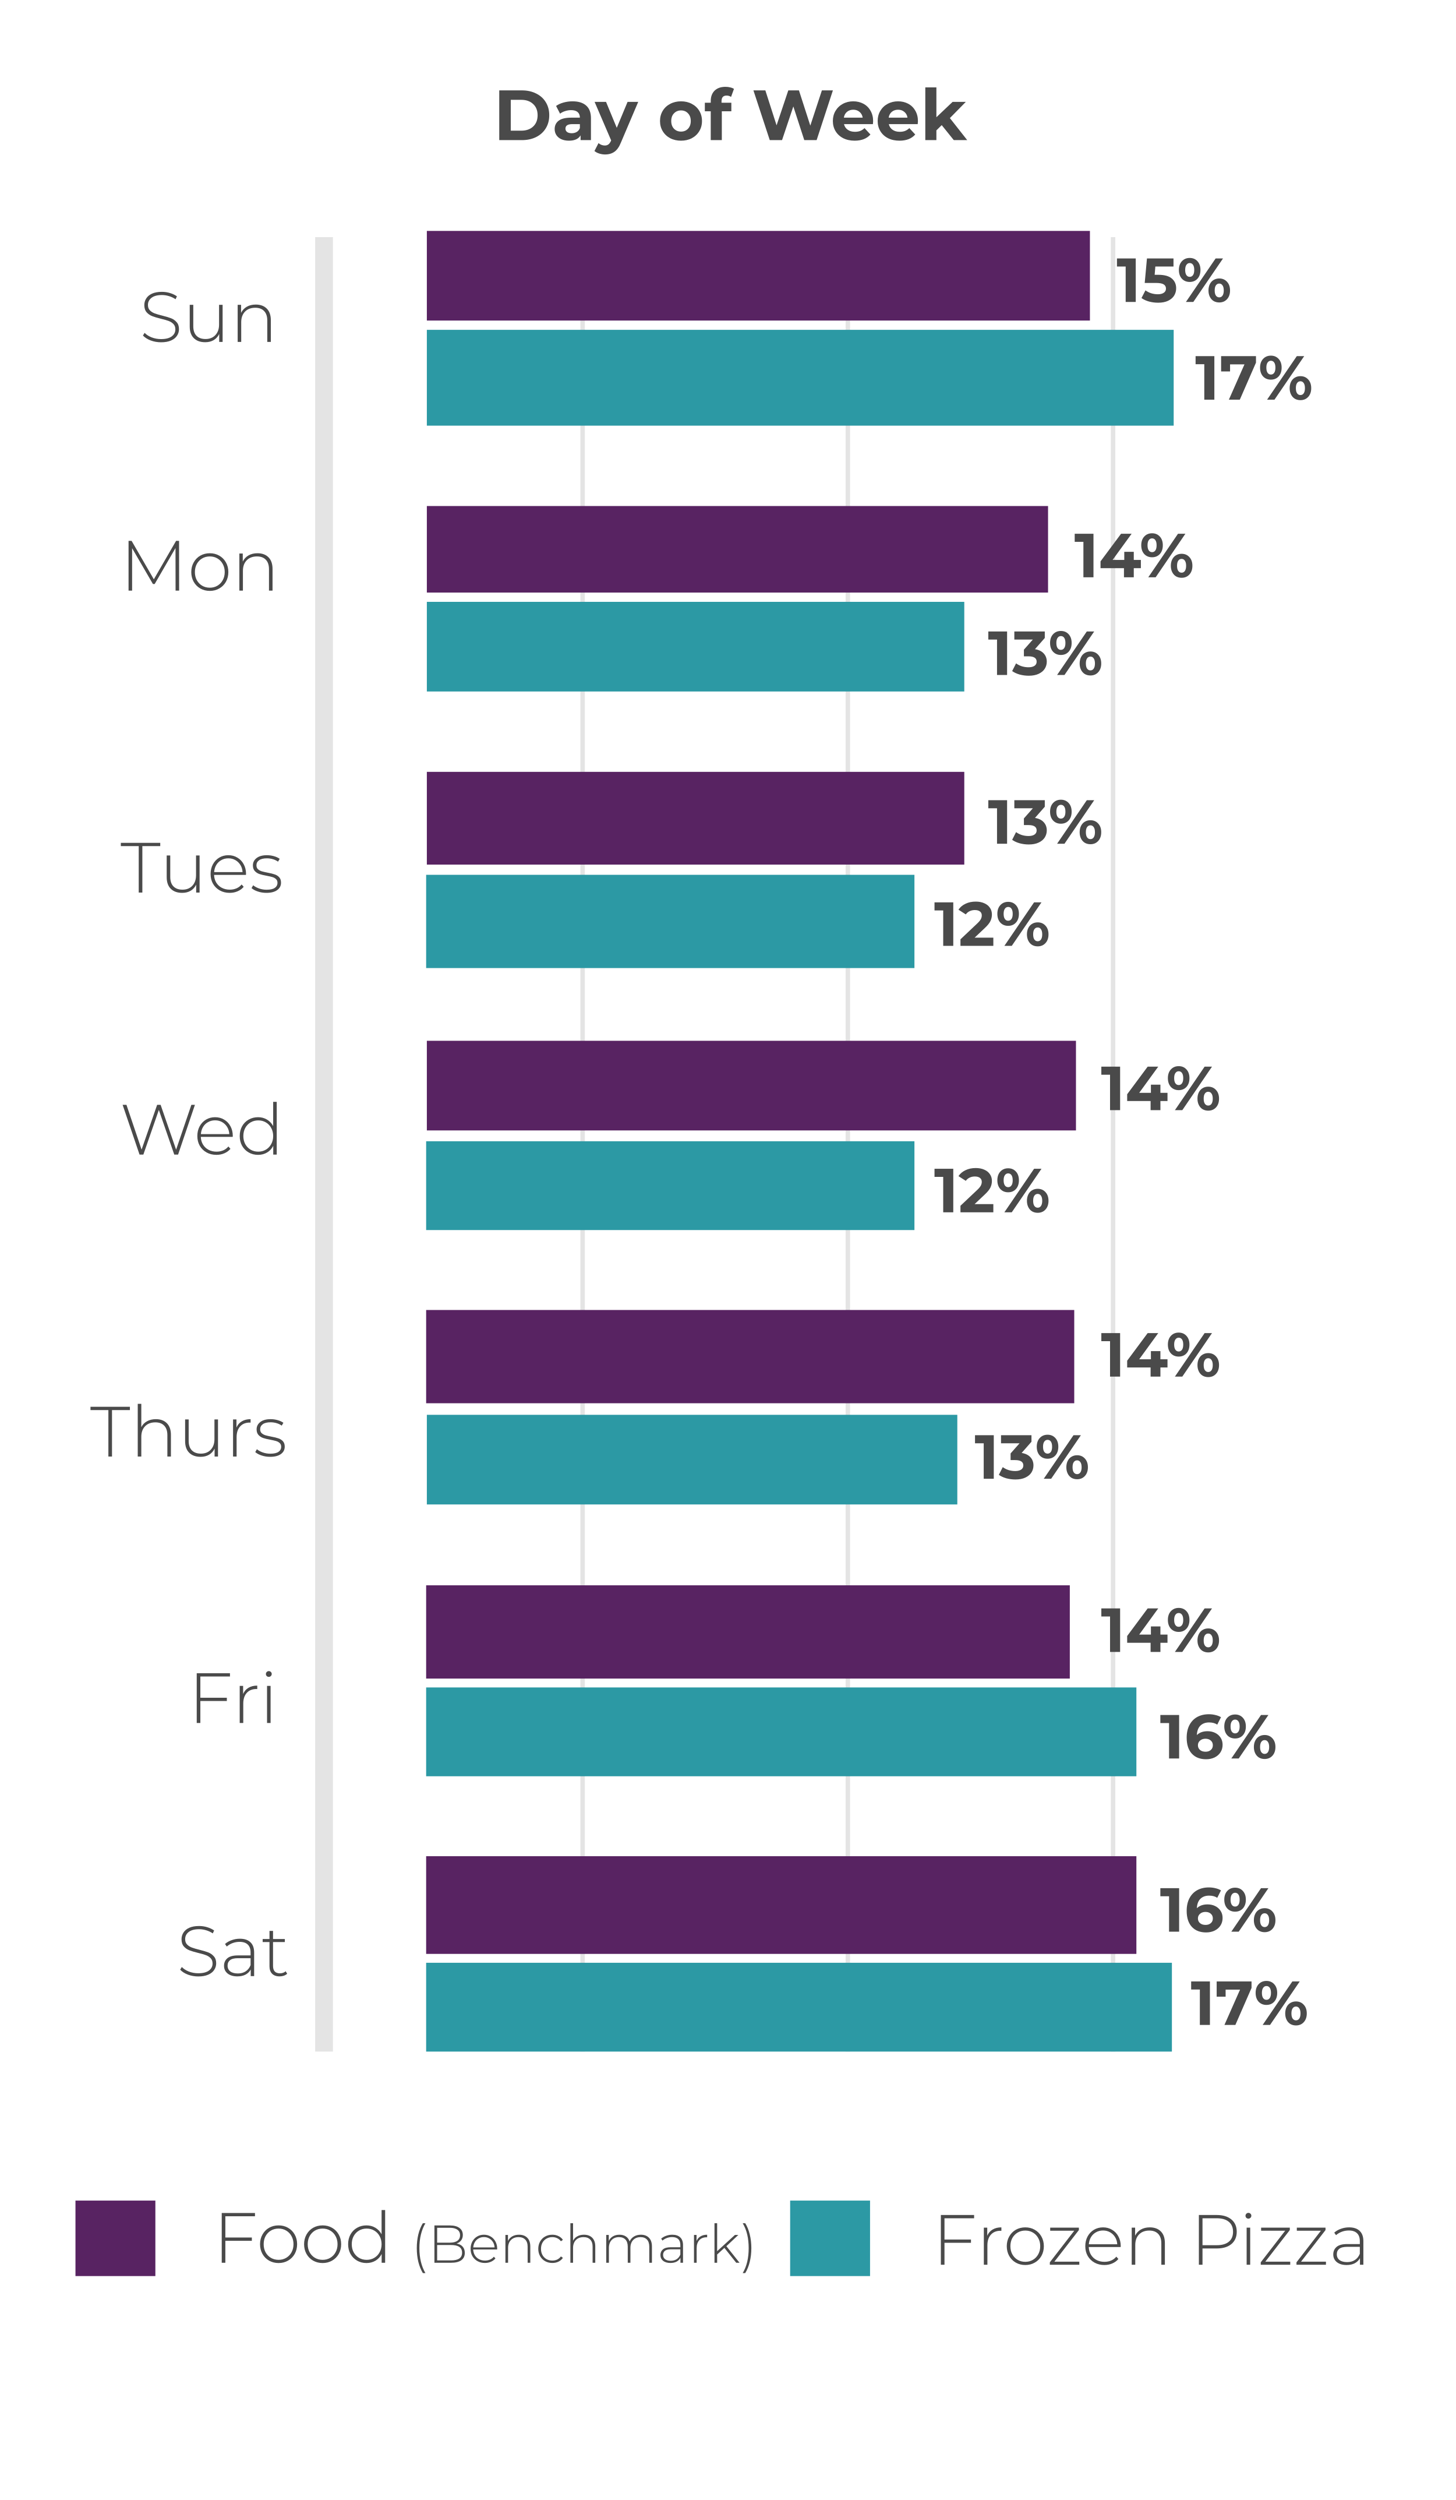 <svg width="328" height="563" viewBox="0 0 328 563" fill="none" xmlns="http://www.w3.org/2000/svg">
<g clip-path="url(#clip0_26_375)">
<path d="M212.768 499.536V504.32H218.736V505.056H212.768V510H211.952V498.8H219.44V499.536H212.768ZM222.402 503.472C222.658 502.864 223.058 502.4 223.602 502.08C224.146 501.749 224.807 501.584 225.586 501.584V502.368L225.394 502.352C224.466 502.352 223.74 502.645 223.218 503.232C222.695 503.808 222.434 504.613 222.434 505.648V510H221.634V501.648H222.402V503.472ZM230.976 510.064C230.186 510.064 229.472 509.883 228.832 509.52C228.202 509.157 227.706 508.656 227.344 508.016C226.981 507.365 226.8 506.635 226.8 505.824C226.8 505.013 226.981 504.288 227.344 503.648C227.706 502.997 228.202 502.491 228.832 502.128C229.472 501.765 230.186 501.584 230.976 501.584C231.765 501.584 232.474 501.765 233.104 502.128C233.744 502.491 234.245 502.997 234.608 503.648C234.97 504.288 235.152 505.013 235.152 505.824C235.152 506.635 234.97 507.365 234.608 508.016C234.245 508.656 233.744 509.157 233.104 509.52C232.474 509.883 231.765 510.064 230.976 510.064ZM230.976 509.344C231.616 509.344 232.186 509.195 232.688 508.896C233.2 508.597 233.6 508.181 233.888 507.648C234.186 507.115 234.336 506.507 234.336 505.824C234.336 505.141 234.186 504.533 233.888 504C233.6 503.467 233.2 503.051 232.688 502.752C232.186 502.453 231.616 502.304 230.976 502.304C230.336 502.304 229.76 502.453 229.248 502.752C228.746 503.051 228.346 503.467 228.048 504C227.76 504.533 227.616 505.141 227.616 505.824C227.616 506.507 227.76 507.115 228.048 507.648C228.346 508.181 228.746 508.597 229.248 508.896C229.76 509.195 230.336 509.344 230.976 509.344ZM243.141 509.312V510H236.501V509.456L242.005 502.336H236.581V501.648H243.045V502.192L237.525 509.312H243.141ZM252.455 506.016H245.271C245.292 506.667 245.458 507.248 245.767 507.76C246.076 508.261 246.492 508.651 247.015 508.928C247.548 509.205 248.146 509.344 248.807 509.344C249.351 509.344 249.852 509.248 250.311 509.056C250.78 508.853 251.17 508.56 251.479 508.176L251.943 508.704C251.58 509.141 251.122 509.477 250.567 509.712C250.023 509.947 249.431 510.064 248.791 510.064C247.959 510.064 247.218 509.883 246.567 509.52C245.916 509.157 245.404 508.656 245.031 508.016C244.668 507.376 244.487 506.645 244.487 505.824C244.487 505.013 244.658 504.288 244.999 503.648C245.351 502.997 245.831 502.491 246.439 502.128C247.047 501.765 247.73 501.584 248.487 501.584C249.244 501.584 249.922 501.765 250.519 502.128C251.127 502.48 251.602 502.976 251.943 503.616C252.295 504.256 252.471 504.981 252.471 505.792L252.455 506.016ZM248.487 502.288C247.9 502.288 247.372 502.421 246.903 502.688C246.434 502.944 246.055 503.312 245.767 503.792C245.49 504.261 245.33 504.795 245.287 505.392H251.687C251.655 504.795 251.495 504.261 251.207 503.792C250.919 503.323 250.54 502.955 250.071 502.688C249.602 502.421 249.074 502.288 248.487 502.288ZM259.026 501.584C260.071 501.584 260.898 501.888 261.506 502.496C262.114 503.104 262.418 503.979 262.418 505.12V510H261.618V505.184C261.618 504.245 261.378 503.531 260.898 503.04C260.429 502.549 259.767 502.304 258.914 502.304C257.933 502.304 257.159 502.597 256.594 503.184C256.029 503.771 255.746 504.56 255.746 505.552V510H254.946V501.648H255.714V503.456C256.002 502.869 256.429 502.411 256.994 502.08C257.57 501.749 258.247 501.584 259.026 501.584ZM274.093 498.8C275.501 498.8 276.605 499.136 277.405 499.808C278.205 500.469 278.605 501.392 278.605 502.576C278.605 503.749 278.205 504.672 277.405 505.344C276.605 506.005 275.501 506.336 274.093 506.336H270.893V510H270.077V498.8H274.093ZM274.093 505.6C275.288 505.6 276.2 505.339 276.829 504.816C277.458 504.293 277.773 503.547 277.773 502.576C277.773 501.605 277.458 500.859 276.829 500.336C276.2 499.803 275.288 499.536 274.093 499.536H270.893V505.6H274.093ZM280.837 501.648H281.637V510H280.837V501.648ZM281.237 499.616C281.055 499.616 280.901 499.557 280.773 499.44C280.645 499.312 280.581 499.157 280.581 498.976C280.581 498.795 280.645 498.64 280.773 498.512C280.901 498.384 281.055 498.32 281.237 498.32C281.418 498.32 281.573 498.384 281.701 498.512C281.829 498.629 281.893 498.779 281.893 498.96C281.893 499.141 281.829 499.296 281.701 499.424C281.573 499.552 281.418 499.616 281.237 499.616ZM290.657 509.312V510H284.017V509.456L289.521 502.336H284.097V501.648H290.561V502.192L285.041 509.312H290.657ZM298.703 509.312V510H292.063V509.456L297.567 502.336H292.143V501.648H298.607V502.192L293.087 509.312H298.703ZM303.918 501.584C304.953 501.584 305.748 501.851 306.302 502.384C306.857 502.907 307.134 503.68 307.134 504.704V510H306.366V508.512C306.1 509.003 305.71 509.387 305.198 509.664C304.686 509.931 304.073 510.064 303.358 510.064C302.43 510.064 301.694 509.845 301.15 509.408C300.617 508.971 300.35 508.395 300.35 507.68C300.35 506.987 300.596 506.427 301.086 506C301.588 505.563 302.382 505.344 303.47 505.344H306.334V504.672C306.334 503.893 306.121 503.301 305.694 502.896C305.278 502.491 304.665 502.288 303.854 502.288C303.3 502.288 302.766 502.384 302.254 502.576C301.753 502.768 301.326 503.024 300.974 503.344L300.574 502.768C300.99 502.395 301.492 502.107 302.078 501.904C302.665 501.691 303.278 501.584 303.918 501.584ZM303.47 509.408C304.164 509.408 304.75 509.248 305.23 508.928C305.721 508.608 306.089 508.144 306.334 507.536V505.968H303.486C302.665 505.968 302.068 506.117 301.694 506.416C301.332 506.715 301.15 507.125 301.15 507.648C301.15 508.192 301.353 508.624 301.758 508.944C302.164 509.253 302.734 509.408 303.47 509.408Z" fill="#4A4A4A"/>
<path d="M50.768 499.089V503.873H56.736V504.609H50.768V509.553H49.952V498.353H57.44V499.089H50.768ZM62.757 509.617C61.968 509.617 61.253 509.435 60.613 509.073C59.983 508.71 59.487 508.209 59.125 507.569C58.762 506.918 58.581 506.187 58.581 505.377C58.581 504.566 58.762 503.841 59.125 503.201C59.487 502.55 59.983 502.043 60.613 501.681C61.253 501.318 61.968 501.137 62.757 501.137C63.546 501.137 64.255 501.318 64.885 501.681C65.525 502.043 66.026 502.55 66.389 503.201C66.751 503.841 66.933 504.566 66.933 505.377C66.933 506.187 66.751 506.918 66.389 507.569C66.026 508.209 65.525 508.71 64.885 509.073C64.255 509.435 63.546 509.617 62.757 509.617ZM62.757 508.897C63.397 508.897 63.968 508.747 64.469 508.449C64.981 508.15 65.381 507.734 65.669 507.201C65.968 506.667 66.117 506.059 66.117 505.377C66.117 504.694 65.968 504.086 65.669 503.553C65.381 503.019 64.981 502.603 64.469 502.305C63.968 502.006 63.397 501.857 62.757 501.857C62.117 501.857 61.541 502.006 61.029 502.305C60.528 502.603 60.127 503.019 59.829 503.553C59.541 504.086 59.397 504.694 59.397 505.377C59.397 506.059 59.541 506.667 59.829 507.201C60.127 507.734 60.528 508.15 61.029 508.449C61.541 508.747 62.117 508.897 62.757 508.897ZM72.679 509.617C71.889 509.617 71.175 509.435 70.535 509.073C69.905 508.71 69.409 508.209 69.047 507.569C68.684 506.918 68.503 506.187 68.503 505.377C68.503 504.566 68.684 503.841 69.047 503.201C69.409 502.55 69.905 502.043 70.535 501.681C71.175 501.318 71.889 501.137 72.679 501.137C73.468 501.137 74.177 501.318 74.807 501.681C75.447 502.043 75.948 502.55 76.311 503.201C76.673 503.841 76.855 504.566 76.855 505.377C76.855 506.187 76.673 506.918 76.311 507.569C75.948 508.209 75.447 508.71 74.807 509.073C74.177 509.435 73.468 509.617 72.679 509.617ZM72.679 508.897C73.319 508.897 73.889 508.747 74.391 508.449C74.903 508.15 75.303 507.734 75.591 507.201C75.889 506.667 76.039 506.059 76.039 505.377C76.039 504.694 75.889 504.086 75.591 503.553C75.303 503.019 74.903 502.603 74.391 502.305C73.889 502.006 73.319 501.857 72.679 501.857C72.039 501.857 71.463 502.006 70.951 502.305C70.449 502.603 70.049 503.019 69.751 503.553C69.463 504.086 69.319 504.694 69.319 505.377C69.319 506.059 69.463 506.667 69.751 507.201C70.049 507.734 70.449 508.15 70.951 508.449C71.463 508.747 72.039 508.897 72.679 508.897ZM86.761 497.681V509.553H85.977V507.585C85.646 508.235 85.182 508.737 84.585 509.089C83.987 509.441 83.31 509.617 82.553 509.617C81.774 509.617 81.07 509.435 80.441 509.073C79.811 508.71 79.315 508.209 78.953 507.569C78.601 506.929 78.425 506.198 78.425 505.377C78.425 504.555 78.601 503.825 78.953 503.185C79.315 502.534 79.811 502.033 80.441 501.681C81.07 501.318 81.774 501.137 82.553 501.137C83.299 501.137 83.966 501.313 84.553 501.665C85.15 502.017 85.619 502.507 85.961 503.137V497.681H86.761ZM82.601 508.897C83.241 508.897 83.811 508.747 84.313 508.449C84.825 508.15 85.225 507.734 85.513 507.201C85.811 506.667 85.961 506.059 85.961 505.377C85.961 504.694 85.811 504.086 85.513 503.553C85.225 503.019 84.825 502.603 84.313 502.305C83.811 502.006 83.241 501.857 82.601 501.857C81.961 501.857 81.385 502.006 80.873 502.305C80.371 502.603 79.971 503.019 79.673 503.553C79.385 504.086 79.241 504.694 79.241 505.377C79.241 506.059 79.385 506.667 79.673 507.201C79.971 507.734 80.371 508.15 80.873 508.449C81.385 508.747 81.961 508.897 82.601 508.897ZM95.259 511.881C94.819 511.145 94.479 510.301 94.239 509.349C94.007 508.397 93.891 507.369 93.891 506.265C93.891 505.161 94.007 504.129 94.239 503.169C94.479 502.201 94.819 501.361 95.259 500.649H95.835C94.931 502.193 94.479 504.065 94.479 506.265C94.479 508.465 94.931 510.337 95.835 511.881H95.259ZM102.858 505.221C103.458 505.333 103.914 505.569 104.226 505.929C104.546 506.289 104.706 506.757 104.706 507.333C104.706 508.045 104.446 508.593 103.926 508.977C103.406 509.361 102.634 509.553 101.61 509.553H97.866V501.153H101.37C102.282 501.153 102.99 501.341 103.494 501.717C104.006 502.085 104.262 502.613 104.262 503.301C104.262 503.781 104.134 504.185 103.878 504.513C103.63 504.841 103.29 505.077 102.858 505.221ZM98.478 501.681V505.029H101.346C102.082 505.029 102.646 504.889 103.038 504.609C103.438 504.321 103.638 503.901 103.638 503.349C103.638 502.805 103.438 502.393 103.038 502.113C102.646 501.825 102.082 501.681 101.346 501.681H98.478ZM101.61 509.025C102.426 509.025 103.042 508.885 103.458 508.605C103.882 508.317 104.094 507.877 104.094 507.285C104.094 506.693 103.882 506.257 103.458 505.977C103.042 505.697 102.426 505.557 101.61 505.557H98.478V509.025H101.61ZM111.99 506.565H106.602C106.618 507.053 106.742 507.489 106.974 507.873C107.206 508.249 107.518 508.541 107.91 508.749C108.31 508.957 108.758 509.061 109.254 509.061C109.662 509.061 110.038 508.989 110.382 508.845C110.734 508.693 111.026 508.473 111.258 508.185L111.606 508.581C111.334 508.909 110.99 509.161 110.574 509.337C110.166 509.513 109.722 509.601 109.242 509.601C108.618 509.601 108.062 509.465 107.574 509.193C107.086 508.921 106.702 508.545 106.422 508.065C106.15 507.585 106.014 507.037 106.014 506.421C106.014 505.813 106.142 505.269 106.398 504.789C106.662 504.301 107.022 503.921 107.478 503.649C107.934 503.377 108.446 503.241 109.014 503.241C109.582 503.241 110.09 503.377 110.538 503.649C110.994 503.913 111.35 504.285 111.606 504.765C111.87 505.245 112.002 505.789 112.002 506.397L111.99 506.565ZM109.014 503.769C108.574 503.769 108.178 503.869 107.826 504.069C107.474 504.261 107.19 504.537 106.974 504.897C106.766 505.249 106.646 505.649 106.614 506.097H111.414C111.39 505.649 111.27 505.249 111.054 504.897C110.838 504.545 110.554 504.269 110.202 504.069C109.85 503.869 109.454 503.769 109.014 503.769ZM116.918 503.241C117.702 503.241 118.322 503.469 118.778 503.925C119.234 504.381 119.462 505.037 119.462 505.893V509.553H118.862V505.941C118.862 505.237 118.682 504.701 118.322 504.333C117.97 503.965 117.474 503.781 116.834 503.781C116.098 503.781 115.518 504.001 115.094 504.441C114.67 504.881 114.458 505.473 114.458 506.217V509.553H113.858V503.289H114.434V504.645C114.65 504.205 114.97 503.861 115.394 503.613C115.826 503.365 116.334 503.241 116.918 503.241ZM124.428 509.601C123.82 509.601 123.276 509.465 122.796 509.193C122.316 508.921 121.94 508.545 121.668 508.065C121.396 507.577 121.26 507.029 121.26 506.421C121.26 505.805 121.396 505.257 121.668 504.777C121.94 504.289 122.316 503.913 122.796 503.649C123.276 503.377 123.82 503.241 124.428 503.241C124.932 503.241 125.388 503.341 125.796 503.541C126.212 503.733 126.548 504.017 126.804 504.393L126.36 504.717C126.136 504.405 125.856 504.173 125.52 504.021C125.192 503.861 124.828 503.781 124.428 503.781C123.94 503.781 123.5 503.893 123.108 504.117C122.724 504.333 122.42 504.641 122.196 505.041C121.98 505.441 121.872 505.901 121.872 506.421C121.872 506.941 121.98 507.401 122.196 507.801C122.42 508.201 122.724 508.513 123.108 508.737C123.5 508.953 123.94 509.061 124.428 509.061C124.828 509.061 125.192 508.985 125.52 508.833C125.856 508.673 126.136 508.437 126.36 508.125L126.804 508.449C126.548 508.825 126.212 509.113 125.796 509.313C125.388 509.505 124.932 509.601 124.428 509.601ZM131.555 503.241C132.339 503.241 132.959 503.469 133.415 503.925C133.871 504.381 134.099 505.037 134.099 505.893V509.553H133.499V505.941C133.499 505.237 133.319 504.701 132.959 504.333C132.607 503.965 132.111 503.781 131.471 503.781C130.735 503.781 130.155 504.001 129.731 504.441C129.307 504.881 129.095 505.473 129.095 506.217V509.553H128.495V500.649H129.095V504.597C129.311 504.165 129.631 503.833 130.055 503.601C130.479 503.361 130.979 503.241 131.555 503.241ZM144.369 503.241C145.145 503.241 145.753 503.469 146.193 503.925C146.641 504.381 146.865 505.037 146.865 505.893V509.553H146.265V505.941C146.265 505.237 146.093 504.701 145.749 504.333C145.405 503.965 144.925 503.781 144.309 503.781C143.605 503.781 143.045 504.001 142.629 504.441C142.221 504.881 142.017 505.473 142.017 506.217V509.553H141.417V505.941C141.417 505.237 141.245 504.701 140.901 504.333C140.557 503.965 140.077 503.781 139.461 503.781C138.757 503.781 138.197 504.001 137.781 504.441C137.373 504.881 137.169 505.473 137.169 506.217V509.553H136.569V503.289H137.145V504.633C137.353 504.193 137.661 503.853 138.069 503.613C138.485 503.365 138.977 503.241 139.545 503.241C140.113 503.241 140.593 503.369 140.985 503.625C141.385 503.881 141.669 504.257 141.837 504.753C142.045 504.289 142.369 503.921 142.809 503.649C143.257 503.377 143.777 503.241 144.369 503.241ZM151.454 503.241C152.23 503.241 152.826 503.441 153.242 503.841C153.658 504.233 153.866 504.813 153.866 505.581V509.553H153.29V508.437C153.09 508.805 152.798 509.093 152.414 509.301C152.03 509.501 151.57 509.601 151.034 509.601C150.338 509.601 149.786 509.437 149.378 509.109C148.978 508.781 148.778 508.349 148.778 507.813C148.778 507.293 148.962 506.873 149.33 506.553C149.706 506.225 150.302 506.061 151.118 506.061H153.266V505.557C153.266 504.973 153.106 504.529 152.786 504.225C152.474 503.921 152.014 503.769 151.406 503.769C150.99 503.769 150.59 503.841 150.206 503.985C149.83 504.129 149.51 504.321 149.246 504.561L148.946 504.129C149.258 503.849 149.634 503.633 150.074 503.481C150.514 503.321 150.974 503.241 151.454 503.241ZM151.118 509.109C151.638 509.109 152.078 508.989 152.438 508.749C152.806 508.509 153.082 508.161 153.266 507.705V506.529H151.13C150.514 506.529 150.066 506.641 149.786 506.865C149.514 507.089 149.378 507.397 149.378 507.789C149.378 508.197 149.53 508.521 149.834 508.761C150.138 508.993 150.566 509.109 151.118 509.109ZM156.914 504.657C157.106 504.201 157.406 503.853 157.814 503.613C158.222 503.365 158.718 503.241 159.302 503.241V503.829L159.158 503.817C158.462 503.817 157.918 504.037 157.526 504.477C157.134 504.909 156.938 505.513 156.938 506.289V509.553H156.338V503.289H156.914V504.657ZM163.188 506.205L161.556 507.693V509.553H160.956V500.649H161.556V506.949L165.564 503.289H166.332L163.632 505.821L166.596 509.553H165.852L163.188 506.205ZM167.314 511.881C167.778 511.097 168.118 510.241 168.334 509.313C168.55 508.385 168.658 507.369 168.658 506.265C168.658 505.161 168.55 504.145 168.334 503.217C168.118 502.289 167.778 501.433 167.314 500.649H167.878C168.326 501.361 168.666 502.201 168.898 503.169C169.138 504.129 169.258 505.161 169.258 506.265C169.258 507.369 169.138 508.401 168.898 509.361C168.666 510.313 168.326 511.153 167.878 511.881H167.314Z" fill="#4A4A4A"/>
<rect x="17" y="495.553" width="18" height="17" fill="#582362"/>
<rect x="178" y="495.553" width="18" height="17" fill="#2C99A4"/>
<path d="M112.469 20.353H117.557C118.773 20.353 119.845 20.587 120.773 21.057C121.711 21.515 122.437 22.166 122.949 23.009C123.471 23.851 123.733 24.833 123.733 25.953C123.733 27.073 123.471 28.054 122.949 28.897C122.437 29.739 121.711 30.395 120.773 30.865C119.845 31.323 118.773 31.553 117.557 31.553H112.469V20.353ZM117.429 29.425C118.549 29.425 119.439 29.115 120.101 28.497C120.773 27.867 121.109 27.019 121.109 25.953C121.109 24.886 120.773 24.043 120.101 23.425C119.439 22.795 118.549 22.481 117.429 22.481H115.061V29.425H117.429ZM128.983 22.817C130.317 22.817 131.341 23.137 132.055 23.777C132.77 24.406 133.127 25.361 133.127 26.641V31.553H130.791V30.481C130.322 31.281 129.447 31.681 128.167 31.681C127.506 31.681 126.93 31.569 126.439 31.345C125.959 31.121 125.591 30.811 125.335 30.417C125.079 30.022 124.951 29.574 124.951 29.073C124.951 28.273 125.25 27.643 125.847 27.185C126.455 26.726 127.389 26.497 128.647 26.497H130.631C130.631 25.953 130.466 25.537 130.135 25.249C129.805 24.95 129.309 24.801 128.647 24.801C128.189 24.801 127.735 24.875 127.287 25.025C126.85 25.163 126.477 25.355 126.167 25.601L125.271 23.857C125.741 23.526 126.301 23.27 126.951 23.089C127.613 22.907 128.29 22.817 128.983 22.817ZM128.791 30.001C129.218 30.001 129.597 29.905 129.927 29.713C130.258 29.51 130.493 29.217 130.631 28.833V27.953H128.919C127.895 27.953 127.383 28.289 127.383 28.961C127.383 29.281 127.506 29.537 127.751 29.729C128.007 29.91 128.354 30.001 128.791 30.001ZM143.774 22.945L139.886 32.081C139.491 33.073 139.001 33.771 138.414 34.177C137.838 34.582 137.139 34.785 136.318 34.785C135.87 34.785 135.427 34.715 134.99 34.577C134.553 34.438 134.195 34.246 133.918 34.001L134.83 32.225C135.022 32.395 135.241 32.529 135.486 32.625C135.742 32.721 135.993 32.769 136.238 32.769C136.579 32.769 136.857 32.683 137.07 32.513C137.283 32.353 137.475 32.081 137.646 31.697L137.678 31.617L133.95 22.945H136.526L138.942 28.785L141.374 22.945H143.774ZM153.42 31.681C152.513 31.681 151.697 31.494 150.972 31.121C150.257 30.737 149.697 30.209 149.292 29.537C148.887 28.865 148.684 28.102 148.684 27.249C148.684 26.395 148.887 25.633 149.292 24.961C149.697 24.289 150.257 23.766 150.972 23.393C151.697 23.009 152.513 22.817 153.42 22.817C154.327 22.817 155.137 23.009 155.852 23.393C156.567 23.766 157.127 24.289 157.532 24.961C157.937 25.633 158.14 26.395 158.14 27.249C158.14 28.102 157.937 28.865 157.532 29.537C157.127 30.209 156.567 30.737 155.852 31.121C155.137 31.494 154.327 31.681 153.42 31.681ZM153.42 29.633C154.06 29.633 154.583 29.419 154.988 28.993C155.404 28.555 155.612 27.974 155.612 27.249C155.612 26.523 155.404 25.947 154.988 25.521C154.583 25.083 154.06 24.865 153.42 24.865C152.78 24.865 152.252 25.083 151.836 25.521C151.42 25.947 151.212 26.523 151.212 27.249C151.212 27.974 151.42 28.555 151.836 28.993C152.252 29.419 152.78 29.633 153.42 29.633ZM162.544 23.137H164.752V25.057H162.608V31.553H160.112V25.057H158.784V23.137H160.112V22.753C160.112 21.771 160.4 20.993 160.976 20.417C161.563 19.841 162.384 19.553 163.44 19.553C163.814 19.553 164.166 19.595 164.496 19.681C164.838 19.755 165.12 19.867 165.344 20.017L164.688 21.825C164.4 21.622 164.064 21.521 163.68 21.521C162.923 21.521 162.544 21.937 162.544 22.769V23.137ZM187.631 20.353L183.967 31.553H181.183L178.719 23.969L176.175 31.553H173.407L169.727 20.353H172.415L174.943 28.225L177.583 20.353H179.983L182.543 28.289L185.151 20.353H187.631ZM196.693 27.281C196.693 27.313 196.677 27.537 196.645 27.953H190.133C190.251 28.486 190.528 28.907 190.965 29.217C191.403 29.526 191.947 29.681 192.597 29.681C193.045 29.681 193.44 29.617 193.781 29.489C194.133 29.35 194.459 29.137 194.757 28.849L196.085 30.289C195.275 31.217 194.091 31.681 192.533 31.681C191.563 31.681 190.704 31.494 189.957 31.121C189.211 30.737 188.635 30.209 188.229 29.537C187.824 28.865 187.621 28.102 187.621 27.249C187.621 26.406 187.819 25.649 188.213 24.977C188.619 24.294 189.168 23.766 189.861 23.393C190.565 23.009 191.349 22.817 192.213 22.817C193.056 22.817 193.819 22.998 194.501 23.361C195.184 23.723 195.717 24.246 196.101 24.929C196.496 25.601 196.693 26.385 196.693 27.281ZM192.229 24.705C191.664 24.705 191.189 24.865 190.805 25.185C190.421 25.505 190.187 25.942 190.101 26.497H194.341C194.256 25.953 194.021 25.521 193.637 25.201C193.253 24.87 192.784 24.705 192.229 24.705ZM206.787 27.281C206.787 27.313 206.771 27.537 206.739 27.953H200.227C200.344 28.486 200.622 28.907 201.059 29.217C201.496 29.526 202.04 29.681 202.691 29.681C203.139 29.681 203.534 29.617 203.875 29.489C204.227 29.35 204.552 29.137 204.851 28.849L206.179 30.289C205.368 31.217 204.184 31.681 202.627 31.681C201.656 31.681 200.798 31.494 200.051 31.121C199.304 30.737 198.728 30.209 198.323 29.537C197.918 28.865 197.715 28.102 197.715 27.249C197.715 26.406 197.912 25.649 198.307 24.977C198.712 24.294 199.262 23.766 199.955 23.393C200.659 23.009 201.443 22.817 202.307 22.817C203.15 22.817 203.912 22.998 204.595 23.361C205.278 23.723 205.811 24.246 206.195 24.929C206.59 25.601 206.787 26.385 206.787 27.281ZM202.323 24.705C201.758 24.705 201.283 24.865 200.899 25.185C200.515 25.505 200.28 25.942 200.195 26.497H204.435C204.35 25.953 204.115 25.521 203.731 25.201C203.347 24.87 202.878 24.705 202.323 24.705ZM212.145 28.177L210.945 29.361V31.553H208.449V19.681H210.945V26.401L214.593 22.945H217.569L213.985 26.593L217.889 31.553H214.865L212.145 28.177Z" fill="#4A4A4A"/>
<line x1="250.75" y1="53.392" x2="250.75" y2="462" stroke="#E4E4E4"/>
<line x1="131.25" y1="53.392" x2="131.25" y2="462" stroke="#E4E4E4"/>
<line x1="191" y1="53.392" x2="191" y2="462" stroke="#E4E4E4"/>
<line x1="73" y1="53.392" x2="73" y2="462" stroke="#E4E4E4" stroke-width="4"/>
<rect x="96.158" y="113.952" width="139.941" height="19.491" fill="#582362"/>
<rect x="96.158" y="74.275" width="168.243" height="21.579" fill="#2C99A4"/>
<rect x="96.158" y="52" width="149.375" height="20.187" fill="#582362"/>
<rect x="96.158" y="135.531" width="121.072" height="20.187" fill="#2C99A4"/>
<rect x="96.158" y="173.816" width="121.072" height="20.883" fill="#582362"/>
<path d="M96 197L206 197L206 218L96 218L96 197Z" fill="#2C99A4"/>
<rect x="96.158" y="234.377" width="146.23" height="20.187" fill="#582362"/>
<rect x="96" y="257" width="110" height="20" fill="#2C99A4"/>
<rect x="96" y="295" width="146" height="21" fill="#582362"/>
<rect x="96" y="357" width="145" height="21" fill="#582362"/>
<rect x="96" y="418" width="160" height="22" fill="#582362"/>
<rect x="96.158" y="318.604" width="119.5" height="20.187" fill="#2C99A4"/>
<rect x="96" y="380" width="160" height="20" fill="#2C99A4"/>
<rect x="96" y="442" width="168" height="20" fill="#2C99A4"/>
<path d="M36.287 77.08C35.465 77.08 34.681 76.941 33.935 76.664C33.199 76.376 32.623 76.008 32.207 75.56L32.575 74.952C32.969 75.368 33.497 75.709 34.159 75.976C34.831 76.232 35.535 76.36 36.271 76.36C37.337 76.36 38.143 76.157 38.687 75.752C39.231 75.347 39.503 74.819 39.503 74.168C39.503 73.667 39.359 73.267 39.071 72.968C38.783 72.669 38.425 72.44 37.999 72.28C37.572 72.12 36.996 71.955 36.271 71.784C35.449 71.581 34.788 71.384 34.287 71.192C33.796 71 33.375 70.707 33.023 70.312C32.681 69.907 32.511 69.368 32.511 68.696C32.511 68.152 32.655 67.656 32.943 67.208C33.231 66.749 33.668 66.387 34.255 66.12C34.852 65.853 35.593 65.72 36.479 65.72C37.097 65.72 37.705 65.811 38.303 65.992C38.9 66.173 39.417 66.419 39.855 66.728L39.551 67.384C39.103 67.075 38.607 66.84 38.063 66.68C37.529 66.52 37.001 66.44 36.479 66.44C35.444 66.44 34.66 66.648 34.127 67.064C33.593 67.48 33.327 68.019 33.327 68.68C33.327 69.181 33.471 69.581 33.759 69.88C34.047 70.179 34.404 70.408 34.831 70.568C35.257 70.728 35.839 70.899 36.575 71.08C37.396 71.283 38.052 71.48 38.543 71.672C39.033 71.864 39.449 72.157 39.791 72.552C40.143 72.936 40.319 73.459 40.319 74.12C40.319 74.664 40.169 75.16 39.871 75.608C39.583 76.056 39.135 76.413 38.527 76.68C37.919 76.947 37.172 77.08 36.287 77.08ZM50.149 68.648L50.149 77H49.381V75.208C49.103 75.795 48.693 76.253 48.149 76.584C47.605 76.904 46.965 77.064 46.229 77.064C45.141 77.064 44.287 76.76 43.669 76.152C43.05 75.544 42.741 74.669 42.741 73.528L42.741 68.648H43.541L43.541 73.464C43.541 74.403 43.781 75.117 44.261 75.608C44.741 76.099 45.418 76.344 46.293 76.344C47.231 76.344 47.973 76.051 48.517 75.464C49.071 74.877 49.349 74.088 49.349 73.096L49.349 68.648H50.149ZM57.62 68.584C58.665 68.584 59.492 68.888 60.1 69.496C60.708 70.104 61.012 70.979 61.012 72.12V77H60.212V72.184C60.212 71.245 59.972 70.531 59.492 70.04C59.022 69.549 58.361 69.304 57.508 69.304C56.526 69.304 55.753 69.597 55.188 70.184C54.622 70.771 54.34 71.56 54.34 72.552V77H53.54L53.54 68.648H54.308L54.308 70.456C54.596 69.869 55.022 69.411 55.588 69.08C56.164 68.749 56.841 68.584 57.62 68.584Z" fill="#4A4A4A"/>
<path d="M39.552 133L39.536 123.416L34.848 131.512H34.448L29.76 123.448L29.76 133H28.96L28.96 121.8H29.648L34.656 130.456L39.664 121.8L40.336 121.8L40.352 133H39.552ZM47.265 133.064C46.475 133.064 45.761 132.883 45.121 132.52C44.491 132.157 43.995 131.656 43.633 131.016C43.27 130.365 43.089 129.635 43.089 128.824C43.089 128.013 43.27 127.288 43.633 126.648C43.995 125.997 44.491 125.491 45.121 125.128C45.761 124.765 46.475 124.584 47.265 124.584C48.054 124.584 48.763 124.765 49.393 125.128C50.033 125.491 50.534 125.997 50.897 126.648C51.259 127.288 51.441 128.013 51.441 128.824C51.441 129.635 51.259 130.365 50.897 131.016C50.534 131.656 50.033 132.157 49.393 132.52C48.763 132.883 48.054 133.064 47.265 133.064ZM47.265 132.344C47.905 132.344 48.475 132.195 48.977 131.896C49.489 131.597 49.889 131.181 50.177 130.648C50.475 130.115 50.625 129.507 50.625 128.824C50.625 128.141 50.475 127.533 50.177 127C49.889 126.467 49.489 126.051 48.977 125.752C48.475 125.453 47.905 125.304 47.265 125.304C46.625 125.304 46.049 125.453 45.537 125.752C45.035 126.051 44.635 126.467 44.337 127C44.049 127.533 43.905 128.141 43.905 128.824C43.905 129.507 44.049 130.115 44.337 130.648C44.635 131.181 45.035 131.597 45.537 131.896C46.049 132.195 46.625 132.344 47.265 132.344ZM58.003 124.584C59.048 124.584 59.875 124.888 60.483 125.496C61.091 126.104 61.395 126.979 61.395 128.12V133H60.595V128.184C60.595 127.245 60.355 126.531 59.875 126.04C59.405 125.549 58.744 125.304 57.891 125.304C56.909 125.304 56.136 125.597 55.571 126.184C55.005 126.771 54.723 127.56 54.723 128.552V133H53.923L53.923 124.648H54.691L54.691 126.456C54.979 125.869 55.405 125.411 55.971 125.08C56.547 124.749 57.224 124.584 58.003 124.584Z" fill="#4A4A4A"/>
<path d="M31.252 190.536H27.22V189.8L36.1 189.8V190.536L32.068 190.536L32.068 201H31.252L31.252 190.536ZM44.961 192.648L44.961 201H44.193V199.208C43.916 199.795 43.505 200.253 42.961 200.584C42.417 200.904 41.777 201.064 41.041 201.064C39.953 201.064 39.1 200.76 38.481 200.152C37.862 199.544 37.553 198.669 37.553 197.528L37.553 192.648H38.353L38.353 197.464C38.353 198.403 38.593 199.117 39.073 199.608C39.553 200.099 40.23 200.344 41.105 200.344C42.044 200.344 42.785 200.051 43.329 199.464C43.884 198.877 44.161 198.088 44.161 197.096L44.161 192.648H44.961ZM55.408 197.016L48.224 197.016C48.246 197.667 48.411 198.248 48.72 198.76C49.03 199.261 49.446 199.651 49.968 199.928C50.502 200.205 51.099 200.344 51.76 200.344C52.304 200.344 52.806 200.248 53.264 200.056C53.734 199.853 54.123 199.56 54.432 199.176L54.896 199.704C54.534 200.141 54.075 200.477 53.52 200.712C52.976 200.947 52.384 201.064 51.744 201.064C50.912 201.064 50.171 200.883 49.52 200.52C48.87 200.157 48.358 199.656 47.984 199.016C47.622 198.376 47.44 197.645 47.44 196.824C47.44 196.013 47.611 195.288 47.952 194.648C48.304 193.997 48.784 193.491 49.392 193.128C50 192.765 50.683 192.584 51.44 192.584C52.198 192.584 52.875 192.765 53.472 193.128C54.08 193.48 54.555 193.976 54.896 194.616C55.248 195.256 55.424 195.981 55.424 196.792L55.408 197.016ZM51.44 193.288C50.854 193.288 50.326 193.421 49.856 193.688C49.387 193.944 49.008 194.312 48.72 194.792C48.443 195.261 48.283 195.795 48.24 196.392L54.64 196.392C54.608 195.795 54.448 195.261 54.16 194.792C53.872 194.323 53.494 193.955 53.024 193.688C52.555 193.421 52.027 193.288 51.44 193.288ZM60.011 201.064C59.339 201.064 58.699 200.963 58.091 200.76C57.483 200.557 57.008 200.301 56.667 199.992L57.035 199.352C57.377 199.64 57.814 199.88 58.347 200.072C58.891 200.264 59.456 200.36 60.043 200.36C60.886 200.36 61.505 200.221 61.899 199.944C62.304 199.667 62.507 199.283 62.507 198.792C62.507 198.44 62.395 198.163 62.171 197.96C61.958 197.757 61.691 197.608 61.371 197.512C61.051 197.416 60.608 197.315 60.043 197.208C59.382 197.091 58.849 196.963 58.443 196.824C58.038 196.685 57.691 196.461 57.403 196.152C57.115 195.843 56.971 195.416 56.971 194.872C56.971 194.211 57.243 193.667 57.787 193.24C58.342 192.803 59.126 192.584 60.139 192.584C60.672 192.584 61.2 192.659 61.723 192.808C62.246 192.957 62.672 193.155 63.003 193.4L62.635 194.04C62.294 193.795 61.904 193.608 61.467 193.48C61.03 193.352 60.582 193.288 60.123 193.288C59.344 193.288 58.758 193.432 58.363 193.72C57.968 194.008 57.771 194.387 57.771 194.856C57.771 195.229 57.883 195.523 58.107 195.736C58.331 195.939 58.603 196.093 58.923 196.2C59.254 196.296 59.712 196.403 60.299 196.52C60.95 196.637 61.472 196.765 61.867 196.904C62.273 197.032 62.614 197.245 62.891 197.544C63.169 197.843 63.307 198.253 63.307 198.776C63.307 199.469 63.019 200.024 62.443 200.44C61.867 200.856 61.056 201.064 60.011 201.064Z" fill="#4A4A4A"/>
<path d="M43.912 248.8L40.12 260H39.256L35.784 249.952L32.296 260H31.432L27.624 248.8H28.488L31.896 258.88L35.4 248.8H36.184L39.672 258.896L43.112 248.8H43.912ZM52.424 256.016H45.24C45.261 256.667 45.426 257.248 45.736 257.76C46.045 258.261 46.461 258.651 46.984 258.928C47.517 259.205 48.114 259.344 48.776 259.344C49.32 259.344 49.821 259.248 50.28 259.056C50.749 258.853 51.139 258.56 51.448 258.176L51.912 258.704C51.549 259.141 51.09 259.477 50.536 259.712C49.992 259.947 49.4 260.064 48.76 260.064C47.928 260.064 47.187 259.883 46.536 259.52C45.885 259.157 45.373 258.656 45 258.016C44.637 257.376 44.456 256.645 44.456 255.824C44.456 255.013 44.627 254.288 44.968 253.648C45.32 252.997 45.8 252.491 46.408 252.128C47.016 251.765 47.699 251.584 48.456 251.584C49.213 251.584 49.891 251.765 50.488 252.128C51.096 252.48 51.571 252.976 51.912 253.616C52.264 254.256 52.44 254.981 52.44 255.792L52.424 256.016ZM48.456 252.288C47.869 252.288 47.341 252.421 46.872 252.688C46.403 252.944 46.024 253.312 45.736 253.792C45.459 254.261 45.298 254.795 45.256 255.392L51.656 255.392C51.624 254.795 51.464 254.261 51.176 253.792C50.888 253.323 50.509 252.955 50.04 252.688C49.571 252.421 49.042 252.288 48.456 252.288ZM62.339 248.128L62.339 260H61.555V258.032C61.224 258.683 60.76 259.184 60.163 259.536C59.565 259.888 58.888 260.064 58.131 260.064C57.352 260.064 56.648 259.883 56.019 259.52C55.389 259.157 54.893 258.656 54.531 258.016C54.179 257.376 54.003 256.645 54.003 255.824C54.003 255.003 54.179 254.272 54.531 253.632C54.893 252.981 55.389 252.48 56.019 252.128C56.648 251.765 57.352 251.584 58.131 251.584C58.877 251.584 59.544 251.76 60.131 252.112C60.728 252.464 61.197 252.955 61.539 253.584L61.539 248.128L62.339 248.128ZM58.179 259.344C58.819 259.344 59.389 259.195 59.891 258.896C60.403 258.597 60.803 258.181 61.091 257.648C61.389 257.115 61.539 256.507 61.539 255.824C61.539 255.141 61.389 254.533 61.091 254C60.803 253.467 60.403 253.051 59.891 252.752C59.389 252.453 58.819 252.304 58.179 252.304C57.539 252.304 56.963 252.453 56.451 252.752C55.949 253.051 55.549 253.467 55.251 254C54.963 254.533 54.819 255.141 54.819 255.824C54.819 256.507 54.963 257.115 55.251 257.648C55.549 258.181 55.949 258.597 56.451 258.896C56.963 259.195 57.539 259.344 58.179 259.344Z" fill="#4A4A4A"/>
<path d="M24.416 317.536H20.384V316.8H29.264V317.536H25.232L25.232 328H24.416L24.416 317.536ZM35.112 319.584C36.157 319.584 36.984 319.888 37.592 320.496C38.2 321.104 38.504 321.979 38.504 323.12L38.504 328H37.704L37.704 323.184C37.704 322.245 37.464 321.531 36.984 321.04C36.515 320.549 35.853 320.304 35 320.304C34.019 320.304 33.245 320.597 32.68 321.184C32.115 321.771 31.832 322.56 31.832 323.552L31.832 328H31.032L31.032 316.128H31.832L31.832 321.392C32.12 320.816 32.547 320.373 33.112 320.064C33.677 319.744 34.344 319.584 35.112 319.584ZM49.11 319.648L49.11 328H48.342L48.342 326.208C48.064 326.795 47.654 327.253 47.11 327.584C46.566 327.904 45.926 328.064 45.19 328.064C44.102 328.064 43.248 327.76 42.63 327.152C42.011 326.544 41.702 325.669 41.702 324.528L41.702 319.648H42.502L42.502 324.464C42.502 325.403 42.742 326.117 43.222 326.608C43.702 327.099 44.379 327.344 45.254 327.344C46.192 327.344 46.934 327.051 47.478 326.464C48.032 325.877 48.31 325.088 48.31 324.096L48.31 319.648H49.11ZM53.269 321.472C53.525 320.864 53.925 320.4 54.469 320.08C55.013 319.749 55.674 319.584 56.453 319.584V320.368L56.261 320.352C55.333 320.352 54.607 320.645 54.085 321.232C53.562 321.808 53.301 322.613 53.301 323.648V328H52.501L52.501 319.648H53.269L53.269 321.472ZM60.847 328.064C60.175 328.064 59.535 327.963 58.927 327.76C58.319 327.557 57.844 327.301 57.503 326.992L57.871 326.352C58.212 326.64 58.65 326.88 59.183 327.072C59.727 327.264 60.292 327.36 60.879 327.36C61.722 327.36 62.34 327.221 62.735 326.944C63.14 326.667 63.343 326.283 63.343 325.792C63.343 325.44 63.231 325.163 63.007 324.96C62.794 324.757 62.527 324.608 62.207 324.512C61.887 324.416 61.444 324.315 60.879 324.208C60.218 324.091 59.684 323.963 59.279 323.824C58.874 323.685 58.527 323.461 58.239 323.152C57.951 322.843 57.807 322.416 57.807 321.872C57.807 321.211 58.079 320.667 58.623 320.24C59.178 319.803 59.962 319.584 60.975 319.584C61.508 319.584 62.036 319.659 62.559 319.808C63.082 319.957 63.508 320.155 63.839 320.4L63.471 321.04C63.13 320.795 62.74 320.608 62.303 320.48C61.866 320.352 61.418 320.288 60.959 320.288C60.18 320.288 59.594 320.432 59.199 320.72C58.804 321.008 58.607 321.387 58.607 321.856C58.607 322.229 58.719 322.523 58.943 322.736C59.167 322.939 59.439 323.093 59.759 323.2C60.09 323.296 60.548 323.403 61.135 323.52C61.786 323.637 62.308 323.765 62.703 323.904C63.108 324.032 63.45 324.245 63.727 324.544C64.004 324.843 64.143 325.253 64.143 325.776C64.143 326.469 63.855 327.024 63.279 327.44C62.703 327.856 61.892 328.064 60.847 328.064Z" fill="#4A4A4A"/>
<path d="M45.135 377.536L45.135 382.32H51.103V383.056H45.135L45.135 388H44.319L44.319 376.8L51.807 376.8V377.536H45.135ZM54.769 381.472C55.025 380.864 55.425 380.4 55.969 380.08C56.513 379.749 57.174 379.584 57.953 379.584V380.368L57.761 380.352C56.833 380.352 56.107 380.645 55.585 381.232C55.062 381.808 54.801 382.613 54.801 383.648L54.801 388H54.001L54.001 379.648H54.769V381.472ZM60.157 379.648H60.957L60.957 388H60.157L60.157 379.648ZM60.557 377.616C60.376 377.616 60.221 377.557 60.093 377.44C59.965 377.312 59.901 377.157 59.901 376.976C59.901 376.795 59.965 376.64 60.093 376.512C60.221 376.384 60.376 376.32 60.557 376.32C60.738 376.32 60.893 376.384 61.021 376.512C61.149 376.629 61.213 376.779 61.213 376.96C61.213 377.141 61.149 377.296 61.021 377.424C60.893 377.552 60.738 377.616 60.557 377.616Z" fill="#4A4A4A"/>
<path d="M44.669 445.08C43.848 445.08 43.064 444.941 42.317 444.664C41.581 444.376 41.005 444.008 40.589 443.56L40.957 442.952C41.352 443.368 41.88 443.709 42.541 443.976C43.213 444.232 43.917 444.36 44.653 444.36C45.72 444.36 46.525 444.157 47.069 443.752C47.613 443.347 47.885 442.819 47.885 442.168C47.885 441.667 47.741 441.267 47.453 440.968C47.165 440.669 46.808 440.44 46.381 440.28C45.955 440.12 45.379 439.955 44.653 439.784C43.832 439.581 43.171 439.384 42.669 439.192C42.179 439 41.757 438.707 41.405 438.312C41.064 437.907 40.893 437.368 40.893 436.696C40.893 436.152 41.037 435.656 41.325 435.208C41.613 434.749 42.051 434.387 42.637 434.12C43.235 433.853 43.976 433.72 44.861 433.72C45.48 433.72 46.088 433.811 46.685 433.992C47.283 434.173 47.8 434.419 48.237 434.728L47.933 435.384C47.485 435.075 46.989 434.84 46.445 434.68C45.912 434.52 45.384 434.44 44.861 434.44C43.827 434.44 43.043 434.648 42.509 435.064C41.976 435.48 41.709 436.019 41.709 436.68C41.709 437.181 41.853 437.581 42.141 437.88C42.429 438.179 42.787 438.408 43.213 438.568C43.64 438.728 44.221 438.899 44.957 439.08C45.779 439.283 46.435 439.48 46.925 439.672C47.416 439.864 47.832 440.157 48.173 440.552C48.525 440.936 48.701 441.459 48.701 442.12C48.701 442.664 48.552 443.16 48.253 443.608C47.965 444.056 47.517 444.413 46.909 444.68C46.301 444.947 45.555 445.08 44.669 445.08ZM54.035 436.584C55.07 436.584 55.865 436.851 56.419 437.384C56.974 437.907 57.251 438.68 57.251 439.704L57.251 445H56.483L56.483 443.512C56.217 444.003 55.827 444.387 55.315 444.664C54.803 444.931 54.19 445.064 53.475 445.064C52.547 445.064 51.811 444.845 51.267 444.408C50.734 443.971 50.467 443.395 50.467 442.68C50.467 441.987 50.713 441.427 51.203 441C51.705 440.563 52.499 440.344 53.587 440.344H56.451V439.672C56.451 438.893 56.238 438.301 55.811 437.896C55.395 437.491 54.782 437.288 53.971 437.288C53.417 437.288 52.883 437.384 52.371 437.576C51.87 437.768 51.443 438.024 51.091 438.344L50.691 437.768C51.107 437.395 51.609 437.107 52.195 436.904C52.782 436.691 53.395 436.584 54.035 436.584ZM53.587 444.408C54.281 444.408 54.867 444.248 55.347 443.928C55.838 443.608 56.206 443.144 56.451 442.536V440.968H53.603C52.782 440.968 52.185 441.117 51.811 441.416C51.449 441.715 51.267 442.125 51.267 442.648C51.267 443.192 51.47 443.624 51.875 443.944C52.281 444.253 52.851 444.408 53.587 444.408ZM64.692 444.472C64.489 444.664 64.233 444.813 63.924 444.92C63.625 445.016 63.31 445.064 62.98 445.064C62.254 445.064 61.694 444.867 61.3 444.472C60.905 444.067 60.708 443.507 60.708 442.792L60.708 437.336H59.172V436.648H60.708V434.824H61.508V436.648H64.164V437.336H61.508L61.508 442.712C61.508 443.256 61.636 443.672 61.892 443.96C62.158 444.237 62.548 444.376 63.06 444.376C63.582 444.376 64.014 444.221 64.356 443.912L64.692 444.472Z" fill="#4A4A4A"/>
<path d="M255.851 58.2V68H253.583V60.02H251.623V58.2H255.851ZM260.914 61.882C262.295 61.882 263.312 62.157 263.966 62.708C264.628 63.259 264.96 63.996 264.96 64.92C264.96 65.517 264.81 66.063 264.512 66.558C264.213 67.043 263.756 67.435 263.14 67.734C262.533 68.023 261.782 68.168 260.886 68.168C260.195 68.168 259.514 68.079 258.842 67.902C258.179 67.715 257.614 67.454 257.148 67.118L258.044 65.382C258.417 65.662 258.846 65.881 259.332 66.04C259.817 66.189 260.316 66.264 260.83 66.264C261.399 66.264 261.847 66.152 262.174 65.928C262.5 65.704 262.664 65.391 262.664 64.99C262.664 64.57 262.491 64.253 262.146 64.038C261.81 63.823 261.222 63.716 260.382 63.716H257.876L258.38 58.2H264.358V60.02H260.27L260.116 61.882H260.914ZM268.011 63.492C267.293 63.492 266.705 63.249 266.247 62.764C265.799 62.269 265.575 61.611 265.575 60.79C265.575 59.969 265.799 59.315 266.247 58.83C266.705 58.335 267.293 58.088 268.011 58.088C268.73 58.088 269.313 58.335 269.761 58.83C270.209 59.315 270.433 59.969 270.433 60.79C270.433 61.611 270.209 62.269 269.761 62.764C269.313 63.249 268.73 63.492 268.011 63.492ZM273.849 58.2H275.515L268.823 68H267.157L273.849 58.2ZM268.011 62.344C268.329 62.344 268.576 62.213 268.753 61.952C268.94 61.691 269.033 61.303 269.033 60.79C269.033 60.277 268.94 59.889 268.753 59.628C268.576 59.367 268.329 59.236 268.011 59.236C267.703 59.236 267.456 59.371 267.269 59.642C267.083 59.903 266.989 60.286 266.989 60.79C266.989 61.294 267.083 61.681 267.269 61.952C267.456 62.213 267.703 62.344 268.011 62.344ZM274.661 68.112C274.195 68.112 273.775 68.005 273.401 67.79C273.037 67.566 272.753 67.249 272.547 66.838C272.342 66.427 272.239 65.951 272.239 65.41C272.239 64.869 272.342 64.393 272.547 63.982C272.753 63.571 273.037 63.259 273.401 63.044C273.775 62.82 274.195 62.708 274.661 62.708C275.38 62.708 275.963 62.955 276.411 63.45C276.869 63.935 277.097 64.589 277.097 65.41C277.097 66.231 276.869 66.889 276.411 67.384C275.963 67.869 275.38 68.112 274.661 68.112ZM274.661 66.964C274.979 66.964 275.226 66.833 275.403 66.572C275.59 66.301 275.683 65.914 275.683 65.41C275.683 64.906 275.59 64.523 275.403 64.262C275.226 63.991 274.979 63.856 274.661 63.856C274.353 63.856 274.106 63.987 273.919 64.248C273.733 64.509 273.639 64.897 273.639 65.41C273.639 65.923 273.733 66.311 273.919 66.572C274.106 66.833 274.353 66.964 274.661 66.964Z" fill="#4A4A4A"/>
<path d="M273.564 80.2V90H271.296V82.02H269.336V80.2H273.564ZM282.939 80.2V81.67L279.299 90H276.835L280.349 82.048H277.101V83.644H275.085V80.2H282.939ZM286.298 85.492C285.58 85.492 284.992 85.249 284.534 84.764C284.086 84.269 283.862 83.611 283.862 82.79C283.862 81.969 284.086 81.315 284.534 80.83C284.992 80.335 285.58 80.088 286.298 80.088C287.017 80.088 287.6 80.335 288.048 80.83C288.496 81.315 288.72 81.969 288.72 82.79C288.72 83.611 288.496 84.269 288.048 84.764C287.6 85.249 287.017 85.492 286.298 85.492ZM292.136 80.2H293.802L287.11 90H285.444L292.136 80.2ZM286.298 84.344C286.616 84.344 286.863 84.213 287.04 83.952C287.227 83.691 287.32 83.303 287.32 82.79C287.32 82.277 287.227 81.889 287.04 81.628C286.863 81.367 286.616 81.236 286.298 81.236C285.99 81.236 285.743 81.371 285.556 81.642C285.37 81.903 285.276 82.286 285.276 82.79C285.276 83.294 285.37 83.681 285.556 83.952C285.743 84.213 285.99 84.344 286.298 84.344ZM292.948 90.112C292.482 90.112 292.062 90.005 291.688 89.79C291.324 89.566 291.04 89.249 290.834 88.838C290.629 88.427 290.526 87.951 290.526 87.41C290.526 86.869 290.629 86.393 290.834 85.982C291.04 85.571 291.324 85.259 291.688 85.044C292.062 84.82 292.482 84.708 292.948 84.708C293.667 84.708 294.25 84.955 294.698 85.45C295.156 85.935 295.384 86.589 295.384 87.41C295.384 88.231 295.156 88.889 294.698 89.384C294.25 89.869 293.667 90.112 292.948 90.112ZM292.948 88.964C293.266 88.964 293.513 88.833 293.69 88.572C293.877 88.301 293.97 87.914 293.97 87.41C293.97 86.906 293.877 86.523 293.69 86.262C293.513 85.991 293.266 85.856 292.948 85.856C292.64 85.856 292.393 85.987 292.206 86.248C292.02 86.509 291.926 86.897 291.926 87.41C291.926 87.923 292.02 88.311 292.206 88.572C292.393 88.833 292.64 88.964 292.948 88.964Z" fill="#4A4A4A"/>
<path d="M246.332 120.2V130H244.064V122.02H242.104V120.2H246.332ZM257.008 127.942H255.412V130H253.2V127.942H247.922V126.416L252.542 120.2H254.922L250.638 126.094H253.27V124.26H255.412V126.094H257.008V127.942ZM259.531 125.492C258.812 125.492 258.224 125.249 257.767 124.764C257.319 124.269 257.095 123.611 257.095 122.79C257.095 121.969 257.319 121.315 257.767 120.83C258.224 120.335 258.812 120.088 259.531 120.088C260.249 120.088 260.833 120.335 261.281 120.83C261.729 121.315 261.953 121.969 261.953 122.79C261.953 123.611 261.729 124.269 261.281 124.764C260.833 125.249 260.249 125.492 259.531 125.492ZM265.369 120.2H267.035L260.343 130H258.677L265.369 120.2ZM259.531 124.344C259.848 124.344 260.095 124.213 260.273 123.952C260.459 123.691 260.553 123.303 260.553 122.79C260.553 122.277 260.459 121.889 260.273 121.628C260.095 121.367 259.848 121.236 259.531 121.236C259.223 121.236 258.975 121.371 258.789 121.642C258.602 121.903 258.509 122.286 258.509 122.79C258.509 123.294 258.602 123.681 258.789 123.952C258.975 124.213 259.223 124.344 259.531 124.344ZM266.181 130.112C265.714 130.112 265.294 130.005 264.921 129.79C264.557 129.566 264.272 129.249 264.067 128.838C263.861 128.427 263.759 127.951 263.759 127.41C263.759 126.869 263.861 126.393 264.067 125.982C264.272 125.571 264.557 125.259 264.921 125.044C265.294 124.82 265.714 124.708 266.181 124.708C266.899 124.708 267.483 124.955 267.931 125.45C268.388 125.935 268.617 126.589 268.617 127.41C268.617 128.231 268.388 128.889 267.931 129.384C267.483 129.869 266.899 130.112 266.181 130.112ZM266.181 128.964C266.498 128.964 266.745 128.833 266.923 128.572C267.109 128.301 267.203 127.914 267.203 127.41C267.203 126.906 267.109 126.523 266.923 126.262C266.745 125.991 266.498 125.856 266.181 125.856C265.873 125.856 265.625 125.987 265.439 126.248C265.252 126.509 265.159 126.897 265.159 127.41C265.159 127.923 265.252 128.311 265.439 128.572C265.625 128.833 265.873 128.964 266.181 128.964Z" fill="#4A4A4A"/>
<path d="M226.872 142.2V152H224.604V144.02H222.644V142.2H226.872ZM233.152 146.19C234.011 146.33 234.669 146.652 235.126 147.156C235.584 147.651 235.812 148.267 235.812 149.004C235.812 149.573 235.663 150.101 235.364 150.586C235.066 151.062 234.608 151.445 233.992 151.734C233.386 152.023 232.639 152.168 231.752 152.168C231.062 152.168 230.38 152.079 229.708 151.902C229.046 151.715 228.481 151.454 228.014 151.118L228.896 149.382C229.27 149.662 229.699 149.881 230.184 150.04C230.679 150.189 231.183 150.264 231.696 150.264C232.266 150.264 232.714 150.157 233.04 149.942C233.367 149.718 233.53 149.405 233.53 149.004C233.53 148.201 232.919 147.8 231.696 147.8H230.66V146.302L232.676 144.02H228.504V142.2H235.364V143.67L233.152 146.19ZM238.991 147.492C238.272 147.492 237.684 147.249 237.227 146.764C236.779 146.269 236.555 145.611 236.555 144.79C236.555 143.969 236.779 143.315 237.227 142.83C237.684 142.335 238.272 142.088 238.991 142.088C239.709 142.088 240.293 142.335 240.741 142.83C241.189 143.315 241.413 143.969 241.413 144.79C241.413 145.611 241.189 146.269 240.741 146.764C240.293 147.249 239.709 147.492 238.991 147.492ZM244.829 142.2H246.495L239.803 152H238.137L244.829 142.2ZM238.991 146.344C239.308 146.344 239.555 146.213 239.733 145.952C239.919 145.691 240.013 145.303 240.013 144.79C240.013 144.277 239.919 143.889 239.733 143.628C239.555 143.367 239.308 143.236 238.991 143.236C238.683 143.236 238.435 143.371 238.249 143.642C238.062 143.903 237.969 144.286 237.969 144.79C237.969 145.294 238.062 145.681 238.249 145.952C238.435 146.213 238.683 146.344 238.991 146.344ZM245.641 152.112C245.174 152.112 244.754 152.005 244.381 151.79C244.017 151.566 243.732 151.249 243.527 150.838C243.321 150.427 243.219 149.951 243.219 149.41C243.219 148.869 243.321 148.393 243.527 147.982C243.732 147.571 244.017 147.259 244.381 147.044C244.754 146.82 245.174 146.708 245.641 146.708C246.359 146.708 246.943 146.955 247.391 147.45C247.848 147.935 248.077 148.589 248.077 149.41C248.077 150.231 247.848 150.889 247.391 151.384C246.943 151.869 246.359 152.112 245.641 152.112ZM245.641 150.964C245.958 150.964 246.205 150.833 246.383 150.572C246.569 150.301 246.663 149.914 246.663 149.41C246.663 148.906 246.569 148.523 246.383 148.262C246.205 147.991 245.958 147.856 245.641 147.856C245.333 147.856 245.085 147.987 244.899 148.248C244.712 148.509 244.619 148.897 244.619 149.41C244.619 149.923 244.712 150.311 244.899 150.572C245.085 150.833 245.333 150.964 245.641 150.964Z" fill="#4A4A4A"/>
<path d="M226.872 180.2V190H224.604V182.02H222.644V180.2H226.872ZM233.152 184.19C234.011 184.33 234.669 184.652 235.126 185.156C235.584 185.651 235.812 186.267 235.812 187.004C235.812 187.573 235.663 188.101 235.364 188.586C235.066 189.062 234.608 189.445 233.992 189.734C233.386 190.023 232.639 190.168 231.752 190.168C231.062 190.168 230.38 190.079 229.708 189.902C229.046 189.715 228.481 189.454 228.014 189.118L228.896 187.382C229.27 187.662 229.699 187.881 230.184 188.04C230.679 188.189 231.183 188.264 231.696 188.264C232.266 188.264 232.714 188.157 233.04 187.942C233.367 187.718 233.53 187.405 233.53 187.004C233.53 186.201 232.919 185.8 231.696 185.8H230.66V184.302L232.676 182.02H228.504V180.2H235.364V181.67L233.152 184.19ZM238.991 185.492C238.272 185.492 237.684 185.249 237.227 184.764C236.779 184.269 236.555 183.611 236.555 182.79C236.555 181.969 236.779 181.315 237.227 180.83C237.684 180.335 238.272 180.088 238.991 180.088C239.709 180.088 240.293 180.335 240.741 180.83C241.189 181.315 241.413 181.969 241.413 182.79C241.413 183.611 241.189 184.269 240.741 184.764C240.293 185.249 239.709 185.492 238.991 185.492ZM244.829 180.2H246.495L239.803 190H238.137L244.829 180.2ZM238.991 184.344C239.308 184.344 239.555 184.213 239.733 183.952C239.919 183.691 240.013 183.303 240.013 182.79C240.013 182.277 239.919 181.889 239.733 181.628C239.555 181.367 239.308 181.236 238.991 181.236C238.683 181.236 238.435 181.371 238.249 181.642C238.062 181.903 237.969 182.286 237.969 182.79C237.969 183.294 238.062 183.681 238.249 183.952C238.435 184.213 238.683 184.344 238.991 184.344ZM245.641 190.112C245.174 190.112 244.754 190.005 244.381 189.79C244.017 189.566 243.732 189.249 243.527 188.838C243.321 188.427 243.219 187.951 243.219 187.41C243.219 186.869 243.321 186.393 243.527 185.982C243.732 185.571 244.017 185.259 244.381 185.044C244.754 184.82 245.174 184.708 245.641 184.708C246.359 184.708 246.943 184.955 247.391 185.45C247.848 185.935 248.077 186.589 248.077 187.41C248.077 188.231 247.848 188.889 247.391 189.384C246.943 189.869 246.359 190.112 245.641 190.112ZM245.641 188.964C245.958 188.964 246.205 188.833 246.383 188.572C246.569 188.301 246.663 187.914 246.663 187.41C246.663 186.906 246.569 186.523 246.383 186.262C246.205 185.991 245.958 185.856 245.641 185.856C245.333 185.856 245.085 185.987 244.899 186.248C244.712 186.509 244.619 186.897 244.619 187.41C244.619 187.923 244.712 188.311 244.899 188.572C245.085 188.833 245.333 188.964 245.641 188.964Z" fill="#4A4A4A"/>
<path d="M214.749 203.2V213H212.481V205.02H210.521V203.2H214.749ZM223.773 211.152V213H216.367V211.53L220.147 207.96C220.549 207.577 220.819 207.251 220.959 206.98C221.099 206.7 221.169 206.425 221.169 206.154C221.169 205.762 221.034 205.463 220.763 205.258C220.502 205.043 220.115 204.936 219.601 204.936C219.172 204.936 218.785 205.02 218.439 205.188C218.094 205.347 217.805 205.589 217.571 205.916L215.919 204.852C216.302 204.283 216.829 203.839 217.501 203.522C218.173 203.195 218.943 203.032 219.811 203.032C220.539 203.032 221.174 203.153 221.715 203.396C222.266 203.629 222.691 203.965 222.989 204.404C223.297 204.833 223.451 205.342 223.451 205.93C223.451 206.462 223.339 206.961 223.115 207.428C222.891 207.895 222.457 208.427 221.813 209.024L219.559 211.152H223.773ZM227.114 208.492C226.395 208.492 225.807 208.249 225.35 207.764C224.902 207.269 224.678 206.611 224.678 205.79C224.678 204.969 224.902 204.315 225.35 203.83C225.807 203.335 226.395 203.088 227.114 203.088C227.832 203.088 228.416 203.335 228.864 203.83C229.312 204.315 229.536 204.969 229.536 205.79C229.536 206.611 229.312 207.269 228.864 207.764C228.416 208.249 227.832 208.492 227.114 208.492ZM232.952 203.2H234.618L227.926 213H226.26L232.952 203.2ZM227.114 207.344C227.431 207.344 227.678 207.213 227.856 206.952C228.042 206.691 228.136 206.303 228.136 205.79C228.136 205.277 228.042 204.889 227.856 204.628C227.678 204.367 227.431 204.236 227.114 204.236C226.806 204.236 226.558 204.371 226.372 204.642C226.185 204.903 226.092 205.286 226.092 205.79C226.092 206.294 226.185 206.681 226.372 206.952C226.558 207.213 226.806 207.344 227.114 207.344ZM233.764 213.112C233.297 213.112 232.877 213.005 232.504 212.79C232.14 212.566 231.855 212.249 231.65 211.838C231.444 211.427 231.342 210.951 231.342 210.41C231.342 209.869 231.444 209.393 231.65 208.982C231.855 208.571 232.14 208.259 232.504 208.044C232.877 207.82 233.297 207.708 233.764 207.708C234.482 207.708 235.066 207.955 235.514 208.45C235.971 208.935 236.2 209.589 236.2 210.41C236.2 211.231 235.971 211.889 235.514 212.384C235.066 212.869 234.482 213.112 233.764 213.112ZM233.764 211.964C234.081 211.964 234.328 211.833 234.506 211.572C234.692 211.301 234.786 210.914 234.786 210.41C234.786 209.906 234.692 209.523 234.506 209.262C234.328 208.991 234.081 208.856 233.764 208.856C233.456 208.856 233.208 208.987 233.022 209.248C232.835 209.509 232.742 209.897 232.742 210.41C232.742 210.923 232.835 211.311 233.022 211.572C233.208 211.833 233.456 211.964 233.764 211.964Z" fill="#4A4A4A"/>
<path d="M214.749 263.2V273H212.481V265.02H210.521V263.2H214.749ZM223.773 271.152V273H216.367V271.53L220.147 267.96C220.549 267.577 220.819 267.251 220.959 266.98C221.099 266.7 221.169 266.425 221.169 266.154C221.169 265.762 221.034 265.463 220.763 265.258C220.502 265.043 220.115 264.936 219.601 264.936C219.172 264.936 218.785 265.02 218.439 265.188C218.094 265.347 217.805 265.589 217.571 265.916L215.919 264.852C216.302 264.283 216.829 263.839 217.501 263.522C218.173 263.195 218.943 263.032 219.811 263.032C220.539 263.032 221.174 263.153 221.715 263.396C222.266 263.629 222.691 263.965 222.989 264.404C223.297 264.833 223.451 265.342 223.451 265.93C223.451 266.462 223.339 266.961 223.115 267.428C222.891 267.895 222.457 268.427 221.813 269.024L219.559 271.152H223.773ZM227.114 268.492C226.395 268.492 225.807 268.249 225.35 267.764C224.902 267.269 224.678 266.611 224.678 265.79C224.678 264.969 224.902 264.315 225.35 263.83C225.807 263.335 226.395 263.088 227.114 263.088C227.832 263.088 228.416 263.335 228.864 263.83C229.312 264.315 229.536 264.969 229.536 265.79C229.536 266.611 229.312 267.269 228.864 267.764C228.416 268.249 227.832 268.492 227.114 268.492ZM232.952 263.2H234.618L227.926 273H226.26L232.952 263.2ZM227.114 267.344C227.431 267.344 227.678 267.213 227.856 266.952C228.042 266.691 228.136 266.303 228.136 265.79C228.136 265.277 228.042 264.889 227.856 264.628C227.678 264.367 227.431 264.236 227.114 264.236C226.806 264.236 226.558 264.371 226.372 264.642C226.185 264.903 226.092 265.286 226.092 265.79C226.092 266.294 226.185 266.681 226.372 266.952C226.558 267.213 226.806 267.344 227.114 267.344ZM233.764 273.112C233.297 273.112 232.877 273.005 232.504 272.79C232.14 272.566 231.855 272.249 231.65 271.838C231.444 271.427 231.342 270.951 231.342 270.41C231.342 269.869 231.444 269.393 231.65 268.982C231.855 268.571 232.14 268.259 232.504 268.044C232.877 267.82 233.297 267.708 233.764 267.708C234.482 267.708 235.066 267.955 235.514 268.45C235.971 268.935 236.2 269.589 236.2 270.41C236.2 271.231 235.971 271.889 235.514 272.384C235.066 272.869 234.482 273.112 233.764 273.112ZM233.764 271.964C234.081 271.964 234.328 271.833 234.506 271.572C234.692 271.301 234.786 270.914 234.786 270.41C234.786 269.906 234.692 269.523 234.506 269.262C234.328 268.991 234.081 268.856 233.764 268.856C233.456 268.856 233.208 268.987 233.022 269.248C232.835 269.509 232.742 269.897 232.742 270.41C232.742 270.923 232.835 271.311 233.022 271.572C233.208 271.833 233.456 271.964 233.764 271.964Z" fill="#4A4A4A"/>
<path d="M252.332 240.2V250H250.064V242.02H248.104V240.2H252.332ZM263.008 247.942H261.412V250H259.2V247.942H253.922V246.416L258.542 240.2H260.922L256.638 246.094H259.27V244.26H261.412V246.094H263.008V247.942ZM265.531 245.492C264.812 245.492 264.224 245.249 263.767 244.764C263.319 244.269 263.095 243.611 263.095 242.79C263.095 241.969 263.319 241.315 263.767 240.83C264.224 240.335 264.812 240.088 265.531 240.088C266.249 240.088 266.833 240.335 267.281 240.83C267.729 241.315 267.953 241.969 267.953 242.79C267.953 243.611 267.729 244.269 267.281 244.764C266.833 245.249 266.249 245.492 265.531 245.492ZM271.369 240.2H273.035L266.343 250H264.677L271.369 240.2ZM265.531 244.344C265.848 244.344 266.095 244.213 266.273 243.952C266.459 243.691 266.553 243.303 266.553 242.79C266.553 242.277 266.459 241.889 266.273 241.628C266.095 241.367 265.848 241.236 265.531 241.236C265.223 241.236 264.975 241.371 264.789 241.642C264.602 241.903 264.509 242.286 264.509 242.79C264.509 243.294 264.602 243.681 264.789 243.952C264.975 244.213 265.223 244.344 265.531 244.344ZM272.181 250.112C271.714 250.112 271.294 250.005 270.921 249.79C270.557 249.566 270.272 249.249 270.067 248.838C269.861 248.427 269.759 247.951 269.759 247.41C269.759 246.869 269.861 246.393 270.067 245.982C270.272 245.571 270.557 245.259 270.921 245.044C271.294 244.82 271.714 244.708 272.181 244.708C272.899 244.708 273.483 244.955 273.931 245.45C274.388 245.935 274.617 246.589 274.617 247.41C274.617 248.231 274.388 248.889 273.931 249.384C273.483 249.869 272.899 250.112 272.181 250.112ZM272.181 248.964C272.498 248.964 272.745 248.833 272.923 248.572C273.109 248.301 273.203 247.914 273.203 247.41C273.203 246.906 273.109 246.523 272.923 246.262C272.745 245.991 272.498 245.856 272.181 245.856C271.873 245.856 271.625 245.987 271.439 246.248C271.252 246.509 271.159 246.897 271.159 247.41C271.159 247.923 271.252 248.311 271.439 248.572C271.625 248.833 271.873 248.964 272.181 248.964Z" fill="#4A4A4A"/>
<path d="M223.872 323.2V333H221.604V325.02H219.644V323.2H223.872ZM230.152 327.19C231.011 327.33 231.669 327.652 232.126 328.156C232.584 328.651 232.812 329.267 232.812 330.004C232.812 330.573 232.663 331.101 232.364 331.586C232.066 332.062 231.608 332.445 230.992 332.734C230.386 333.023 229.639 333.168 228.752 333.168C228.062 333.168 227.38 333.079 226.708 332.902C226.046 332.715 225.481 332.454 225.014 332.118L225.896 330.382C226.27 330.662 226.699 330.881 227.184 331.04C227.679 331.189 228.183 331.264 228.696 331.264C229.266 331.264 229.714 331.157 230.04 330.942C230.367 330.718 230.53 330.405 230.53 330.004C230.53 329.201 229.919 328.8 228.696 328.8H227.66V327.302L229.676 325.02H225.504V323.2H232.364V324.67L230.152 327.19ZM235.991 328.492C235.272 328.492 234.684 328.249 234.227 327.764C233.779 327.269 233.555 326.611 233.555 325.79C233.555 324.969 233.779 324.315 234.227 323.83C234.684 323.335 235.272 323.088 235.991 323.088C236.709 323.088 237.293 323.335 237.741 323.83C238.189 324.315 238.413 324.969 238.413 325.79C238.413 326.611 238.189 327.269 237.741 327.764C237.293 328.249 236.709 328.492 235.991 328.492ZM241.829 323.2H243.495L236.803 333H235.137L241.829 323.2ZM235.991 327.344C236.308 327.344 236.555 327.213 236.733 326.952C236.919 326.691 237.013 326.303 237.013 325.79C237.013 325.277 236.919 324.889 236.733 324.628C236.555 324.367 236.308 324.236 235.991 324.236C235.683 324.236 235.435 324.371 235.249 324.642C235.062 324.903 234.969 325.286 234.969 325.79C234.969 326.294 235.062 326.681 235.249 326.952C235.435 327.213 235.683 327.344 235.991 327.344ZM242.641 333.112C242.174 333.112 241.754 333.005 241.381 332.79C241.017 332.566 240.732 332.249 240.527 331.838C240.321 331.427 240.219 330.951 240.219 330.41C240.219 329.869 240.321 329.393 240.527 328.982C240.732 328.571 241.017 328.259 241.381 328.044C241.754 327.82 242.174 327.708 242.641 327.708C243.359 327.708 243.943 327.955 244.391 328.45C244.848 328.935 245.077 329.589 245.077 330.41C245.077 331.231 244.848 331.889 244.391 332.384C243.943 332.869 243.359 333.112 242.641 333.112ZM242.641 331.964C242.958 331.964 243.205 331.833 243.383 331.572C243.569 331.301 243.663 330.914 243.663 330.41C243.663 329.906 243.569 329.523 243.383 329.262C243.205 328.991 242.958 328.856 242.641 328.856C242.333 328.856 242.085 328.987 241.899 329.248C241.712 329.509 241.619 329.897 241.619 330.41C241.619 330.923 241.712 331.311 241.899 331.572C242.085 331.833 242.333 331.964 242.641 331.964Z" fill="#4A4A4A"/>
<path d="M252.332 300.2V310H250.064V302.02H248.104V300.2H252.332ZM263.008 307.942H261.412V310H259.2V307.942H253.922V306.416L258.542 300.2H260.922L256.638 306.094H259.27V304.26H261.412V306.094H263.008V307.942ZM265.531 305.492C264.812 305.492 264.224 305.249 263.767 304.764C263.319 304.269 263.095 303.611 263.095 302.79C263.095 301.969 263.319 301.315 263.767 300.83C264.224 300.335 264.812 300.088 265.531 300.088C266.249 300.088 266.833 300.335 267.281 300.83C267.729 301.315 267.953 301.969 267.953 302.79C267.953 303.611 267.729 304.269 267.281 304.764C266.833 305.249 266.249 305.492 265.531 305.492ZM271.369 300.2H273.035L266.343 310H264.677L271.369 300.2ZM265.531 304.344C265.848 304.344 266.095 304.213 266.273 303.952C266.459 303.691 266.553 303.303 266.553 302.79C266.553 302.277 266.459 301.889 266.273 301.628C266.095 301.367 265.848 301.236 265.531 301.236C265.223 301.236 264.975 301.371 264.789 301.642C264.602 301.903 264.509 302.286 264.509 302.79C264.509 303.294 264.602 303.681 264.789 303.952C264.975 304.213 265.223 304.344 265.531 304.344ZM272.181 310.112C271.714 310.112 271.294 310.005 270.921 309.79C270.557 309.566 270.272 309.249 270.067 308.838C269.861 308.427 269.759 307.951 269.759 307.41C269.759 306.869 269.861 306.393 270.067 305.982C270.272 305.571 270.557 305.259 270.921 305.044C271.294 304.82 271.714 304.708 272.181 304.708C272.899 304.708 273.483 304.955 273.931 305.45C274.388 305.935 274.617 306.589 274.617 307.41C274.617 308.231 274.388 308.889 273.931 309.384C273.483 309.869 272.899 310.112 272.181 310.112ZM272.181 308.964C272.498 308.964 272.745 308.833 272.923 308.572C273.109 308.301 273.203 307.914 273.203 307.41C273.203 306.906 273.109 306.523 272.923 306.262C272.745 305.991 272.498 305.856 272.181 305.856C271.873 305.856 271.625 305.987 271.439 306.248C271.252 306.509 271.159 306.897 271.159 307.41C271.159 307.923 271.252 308.311 271.439 308.572C271.625 308.833 271.873 308.964 272.181 308.964Z" fill="#4A4A4A"/>
<path d="M252.332 362.2V372H250.064V364.02H248.104V362.2H252.332ZM263.008 369.942H261.412V372H259.2V369.942H253.922V368.416L258.542 362.2H260.922L256.638 368.094H259.27V366.26H261.412V368.094H263.008V369.942ZM265.531 367.492C264.812 367.492 264.224 367.249 263.767 366.764C263.319 366.269 263.095 365.611 263.095 364.79C263.095 363.969 263.319 363.315 263.767 362.83C264.224 362.335 264.812 362.088 265.531 362.088C266.249 362.088 266.833 362.335 267.281 362.83C267.729 363.315 267.953 363.969 267.953 364.79C267.953 365.611 267.729 366.269 267.281 366.764C266.833 367.249 266.249 367.492 265.531 367.492ZM271.369 362.2H273.035L266.343 372H264.677L271.369 362.2ZM265.531 366.344C265.848 366.344 266.095 366.213 266.273 365.952C266.459 365.691 266.553 365.303 266.553 364.79C266.553 364.277 266.459 363.889 266.273 363.628C266.095 363.367 265.848 363.236 265.531 363.236C265.223 363.236 264.975 363.371 264.789 363.642C264.602 363.903 264.509 364.286 264.509 364.79C264.509 365.294 264.602 365.681 264.789 365.952C264.975 366.213 265.223 366.344 265.531 366.344ZM272.181 372.112C271.714 372.112 271.294 372.005 270.921 371.79C270.557 371.566 270.272 371.249 270.067 370.838C269.861 370.427 269.759 369.951 269.759 369.41C269.759 368.869 269.861 368.393 270.067 367.982C270.272 367.571 270.557 367.259 270.921 367.044C271.294 366.82 271.714 366.708 272.181 366.708C272.899 366.708 273.483 366.955 273.931 367.45C274.388 367.935 274.617 368.589 274.617 369.41C274.617 370.231 274.388 370.889 273.931 371.384C273.483 371.869 272.899 372.112 272.181 372.112ZM272.181 370.964C272.498 370.964 272.745 370.833 272.923 370.572C273.109 370.301 273.203 369.914 273.203 369.41C273.203 368.906 273.109 368.523 272.923 368.262C272.745 367.991 272.498 367.856 272.181 367.856C271.873 367.856 271.625 367.987 271.439 368.248C271.252 368.509 271.159 368.897 271.159 369.41C271.159 369.923 271.252 370.311 271.439 370.572C271.625 370.833 271.873 370.964 272.181 370.964Z" fill="#4A4A4A"/>
<path d="M265.626 386.2V396H263.358V388.02H261.398V386.2H265.626ZM272.046 389.854C272.672 389.854 273.241 389.98 273.754 390.232C274.268 390.484 274.674 390.843 274.972 391.31C275.271 391.767 275.42 392.299 275.42 392.906C275.42 393.559 275.257 394.133 274.93 394.628C274.604 395.123 274.156 395.505 273.586 395.776C273.026 396.037 272.401 396.168 271.71 396.168C270.338 396.168 269.265 395.748 268.49 394.908C267.716 394.068 267.328 392.869 267.328 391.31C267.328 390.199 267.538 389.247 267.958 388.454C268.378 387.661 268.962 387.059 269.708 386.648C270.464 386.237 271.337 386.032 272.326 386.032C272.849 386.032 273.348 386.093 273.824 386.214C274.31 386.326 274.72 386.489 275.056 386.704L274.216 388.37C273.731 388.043 273.12 387.88 272.382 387.88C271.552 387.88 270.894 388.123 270.408 388.608C269.923 389.093 269.662 389.798 269.624 390.722C270.203 390.143 271.01 389.854 272.046 389.854ZM271.584 394.474C272.07 394.474 272.462 394.343 272.76 394.082C273.068 393.821 273.222 393.466 273.222 393.018C273.222 392.57 273.068 392.215 272.76 391.954C272.462 391.683 272.06 391.548 271.556 391.548C271.062 391.548 270.656 391.688 270.338 391.968C270.021 392.239 269.862 392.589 269.862 393.018C269.862 393.447 270.016 393.797 270.324 394.068C270.632 394.339 271.052 394.474 271.584 394.474ZM278.237 391.492C277.518 391.492 276.93 391.249 276.473 390.764C276.025 390.269 275.801 389.611 275.801 388.79C275.801 387.969 276.025 387.315 276.473 386.83C276.93 386.335 277.518 386.088 278.237 386.088C278.956 386.088 279.539 386.335 279.987 386.83C280.435 387.315 280.659 387.969 280.659 388.79C280.659 389.611 280.435 390.269 279.987 390.764C279.539 391.249 278.956 391.492 278.237 391.492ZM284.075 386.2H285.741L279.049 396H277.383L284.075 386.2ZM278.237 390.344C278.554 390.344 278.802 390.213 278.979 389.952C279.166 389.691 279.259 389.303 279.259 388.79C279.259 388.277 279.166 387.889 278.979 387.628C278.802 387.367 278.554 387.236 278.237 387.236C277.929 387.236 277.682 387.371 277.495 387.642C277.308 387.903 277.215 388.286 277.215 388.79C277.215 389.294 277.308 389.681 277.495 389.952C277.682 390.213 277.929 390.344 278.237 390.344ZM284.887 396.112C284.42 396.112 284 396.005 283.627 395.79C283.263 395.566 282.978 395.249 282.773 394.838C282.568 394.427 282.465 393.951 282.465 393.41C282.465 392.869 282.568 392.393 282.773 391.982C282.978 391.571 283.263 391.259 283.627 391.044C284 390.82 284.42 390.708 284.887 390.708C285.606 390.708 286.189 390.955 286.637 391.45C287.094 391.935 287.323 392.589 287.323 393.41C287.323 394.231 287.094 394.889 286.637 395.384C286.189 395.869 285.606 396.112 284.887 396.112ZM284.887 394.964C285.204 394.964 285.452 394.833 285.629 394.572C285.816 394.301 285.909 393.914 285.909 393.41C285.909 392.906 285.816 392.523 285.629 392.262C285.452 391.991 285.204 391.856 284.887 391.856C284.579 391.856 284.332 391.987 284.145 392.248C283.958 392.509 283.865 392.897 283.865 393.41C283.865 393.923 283.958 394.311 284.145 394.572C284.332 394.833 284.579 394.964 284.887 394.964Z" fill="#4A4A4A"/>
<path d="M265.626 425.2V435H263.358V427.02H261.398V425.2H265.626ZM272.046 428.854C272.672 428.854 273.241 428.98 273.754 429.232C274.268 429.484 274.674 429.843 274.972 430.31C275.271 430.767 275.42 431.299 275.42 431.906C275.42 432.559 275.257 433.133 274.93 433.628C274.604 434.123 274.156 434.505 273.586 434.776C273.026 435.037 272.401 435.168 271.71 435.168C270.338 435.168 269.265 434.748 268.49 433.908C267.716 433.068 267.328 431.869 267.328 430.31C267.328 429.199 267.538 428.247 267.958 427.454C268.378 426.661 268.962 426.059 269.708 425.648C270.464 425.237 271.337 425.032 272.326 425.032C272.849 425.032 273.348 425.093 273.824 425.214C274.31 425.326 274.72 425.489 275.056 425.704L274.216 427.37C273.731 427.043 273.12 426.88 272.382 426.88C271.552 426.88 270.894 427.123 270.408 427.608C269.923 428.093 269.662 428.798 269.624 429.722C270.203 429.143 271.01 428.854 272.046 428.854ZM271.584 433.474C272.07 433.474 272.462 433.343 272.76 433.082C273.068 432.821 273.222 432.466 273.222 432.018C273.222 431.57 273.068 431.215 272.76 430.954C272.462 430.683 272.06 430.548 271.556 430.548C271.062 430.548 270.656 430.688 270.338 430.968C270.021 431.239 269.862 431.589 269.862 432.018C269.862 432.447 270.016 432.797 270.324 433.068C270.632 433.339 271.052 433.474 271.584 433.474ZM278.237 430.492C277.518 430.492 276.93 430.249 276.473 429.764C276.025 429.269 275.801 428.611 275.801 427.79C275.801 426.969 276.025 426.315 276.473 425.83C276.93 425.335 277.518 425.088 278.237 425.088C278.956 425.088 279.539 425.335 279.987 425.83C280.435 426.315 280.659 426.969 280.659 427.79C280.659 428.611 280.435 429.269 279.987 429.764C279.539 430.249 278.956 430.492 278.237 430.492ZM284.075 425.2H285.741L279.049 435H277.383L284.075 425.2ZM278.237 429.344C278.554 429.344 278.802 429.213 278.979 428.952C279.166 428.691 279.259 428.303 279.259 427.79C279.259 427.277 279.166 426.889 278.979 426.628C278.802 426.367 278.554 426.236 278.237 426.236C277.929 426.236 277.682 426.371 277.495 426.642C277.308 426.903 277.215 427.286 277.215 427.79C277.215 428.294 277.308 428.681 277.495 428.952C277.682 429.213 277.929 429.344 278.237 429.344ZM284.887 435.112C284.42 435.112 284 435.005 283.627 434.79C283.263 434.566 282.978 434.249 282.773 433.838C282.568 433.427 282.465 432.951 282.465 432.41C282.465 431.869 282.568 431.393 282.773 430.982C282.978 430.571 283.263 430.259 283.627 430.044C284 429.82 284.42 429.708 284.887 429.708C285.606 429.708 286.189 429.955 286.637 430.45C287.094 430.935 287.323 431.589 287.323 432.41C287.323 433.231 287.094 433.889 286.637 434.384C286.189 434.869 285.606 435.112 284.887 435.112ZM284.887 433.964C285.204 433.964 285.452 433.833 285.629 433.572C285.816 433.301 285.909 432.914 285.909 432.41C285.909 431.906 285.816 431.523 285.629 431.262C285.452 430.991 285.204 430.856 284.887 430.856C284.579 430.856 284.332 430.987 284.145 431.248C283.958 431.509 283.865 431.897 283.865 432.41C283.865 432.923 283.958 433.311 284.145 433.572C284.332 433.833 284.579 433.964 284.887 433.964Z" fill="#4A4A4A"/>
<path d="M272.564 446.2V456H270.296V448.02H268.336V446.2H272.564ZM281.939 446.2V447.67L278.299 456H275.835L279.349 448.048H276.101V449.644H274.085V446.2H281.939ZM285.298 451.492C284.58 451.492 283.992 451.249 283.534 450.764C283.086 450.269 282.862 449.611 282.862 448.79C282.862 447.969 283.086 447.315 283.534 446.83C283.992 446.335 284.58 446.088 285.298 446.088C286.017 446.088 286.6 446.335 287.048 446.83C287.496 447.315 287.72 447.969 287.72 448.79C287.72 449.611 287.496 450.269 287.048 450.764C286.6 451.249 286.017 451.492 285.298 451.492ZM291.136 446.2H292.802L286.11 456H284.444L291.136 446.2ZM285.298 450.344C285.616 450.344 285.863 450.213 286.04 449.952C286.227 449.691 286.32 449.303 286.32 448.79C286.32 448.277 286.227 447.889 286.04 447.628C285.863 447.367 285.616 447.236 285.298 447.236C284.99 447.236 284.743 447.371 284.556 447.642C284.37 447.903 284.276 448.286 284.276 448.79C284.276 449.294 284.37 449.681 284.556 449.952C284.743 450.213 284.99 450.344 285.298 450.344ZM291.948 456.112C291.482 456.112 291.062 456.005 290.688 455.79C290.324 455.566 290.04 455.249 289.834 454.838C289.629 454.427 289.526 453.951 289.526 453.41C289.526 452.869 289.629 452.393 289.834 451.982C290.04 451.571 290.324 451.259 290.688 451.044C291.062 450.82 291.482 450.708 291.948 450.708C292.667 450.708 293.25 450.955 293.698 451.45C294.156 451.935 294.384 452.589 294.384 453.41C294.384 454.231 294.156 454.889 293.698 455.384C293.25 455.869 292.667 456.112 291.948 456.112ZM291.948 454.964C292.266 454.964 292.513 454.833 292.69 454.572C292.877 454.301 292.97 453.914 292.97 453.41C292.97 452.906 292.877 452.523 292.69 452.262C292.513 451.991 292.266 451.856 291.948 451.856C291.64 451.856 291.393 451.987 291.206 452.248C291.02 452.509 290.926 452.897 290.926 453.41C290.926 453.923 291.02 454.311 291.206 454.572C291.393 454.833 291.64 454.964 291.948 454.964Z" fill="#4A4A4A"/>
</g>
<defs>
<clipPath id="clip0_26_375">
<rect width="328" height="563" fill="white"/>
</clipPath>
</defs>
</svg>
